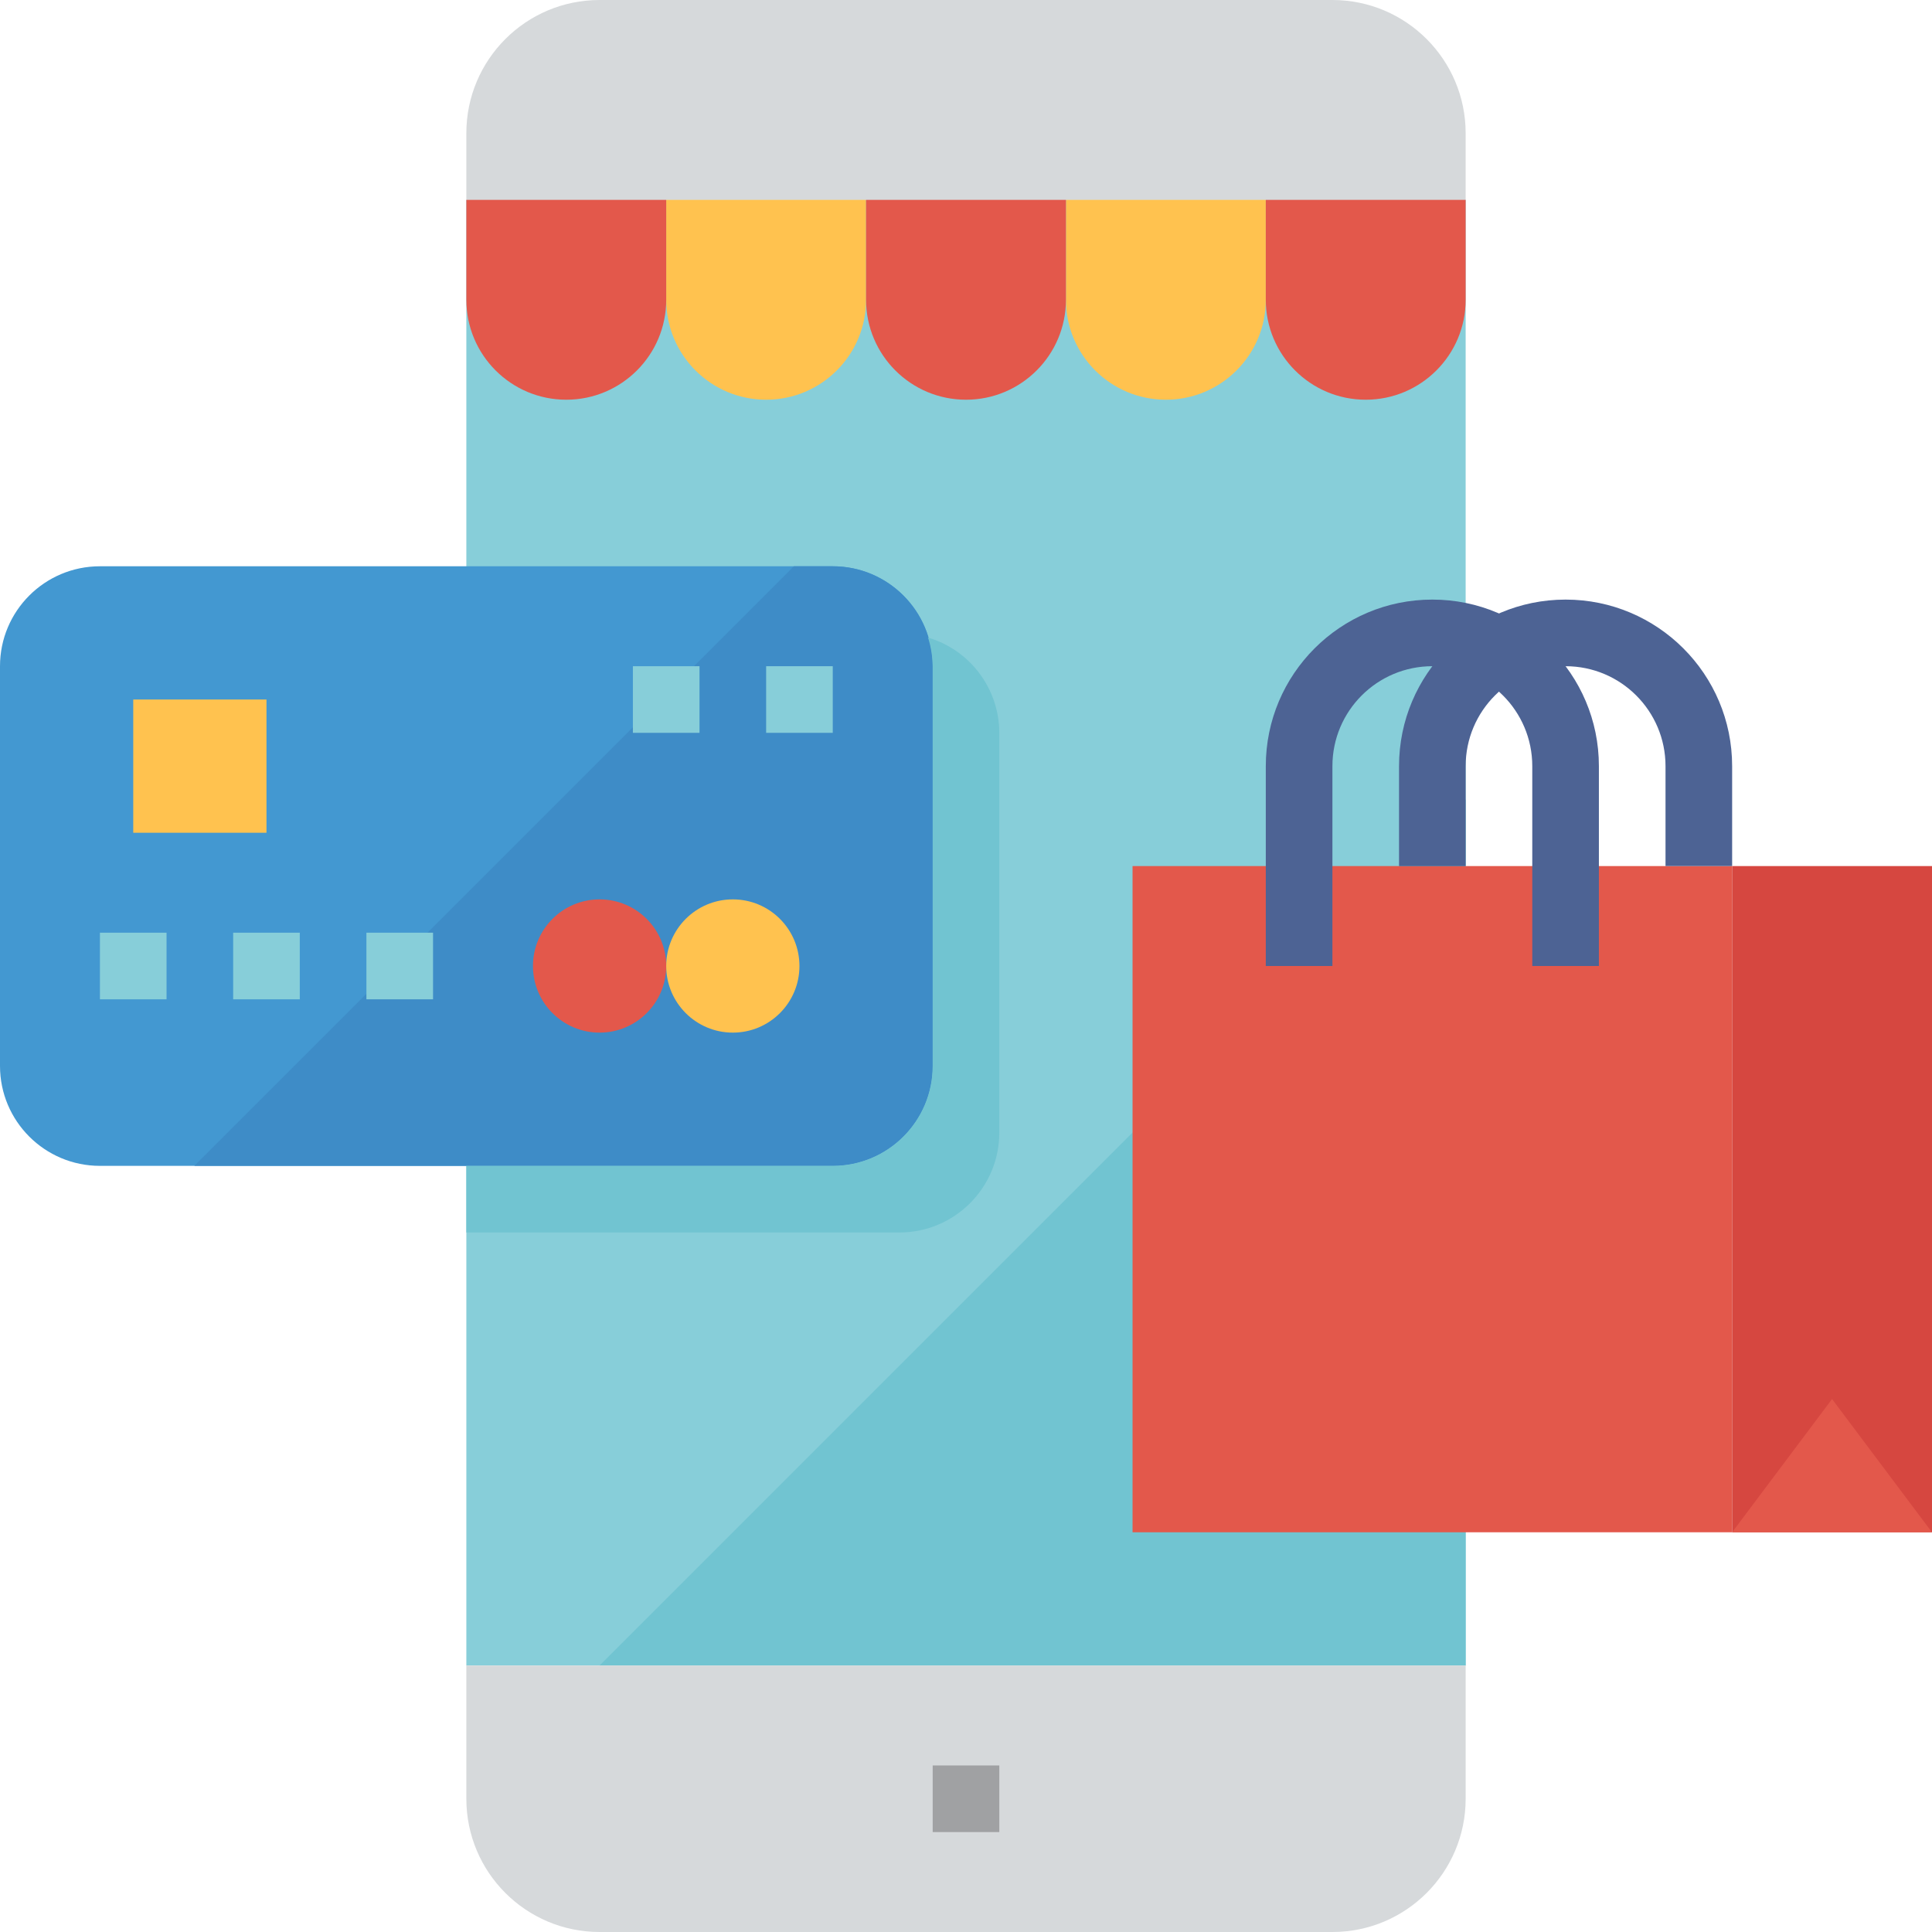<svg xmlns="http://www.w3.org/2000/svg" height="464pt" viewBox="0 0 464 464" width="464pt"><path d="m112 48h240v352h-240zm0 0" fill="#87ced9"></path><path d="m352 192-208 208h208zm0 0" fill="#71c4d1"></path><path d="m112 432c0 17.672 14.328 32 32 32h176c17.672 0 32-14.328 32-32v-32h-240zm0 0" fill="#d6d9db"></path><path d="m320 0h-176c-17.672 0-32 14.328-32 32v16h240v-16c0-17.672-14.328-32-32-32zm0 0" fill="#d6d9db"></path><path d="m224 424h16v16h-16zm0 0" fill="#a0a1a3"></path><path d="m256 48h48v24c0 13.254-10.746 24-24 24s-24-10.746-24-24zm0 0" fill="#ffc24f"></path><path d="m160 48h48v24c0 13.254-10.746 24-24 24s-24-10.746-24-24zm0 0" fill="#ffc24f"></path><g fill="#e3584b"><path d="m208 48h48v24c0 13.254-10.746 24-24 24s-24-10.746-24-24zm0 0"></path><path d="m304 48h48v24c0 13.254-10.746 24-24 24s-24-10.746-24-24zm0 0"></path><path d="m112 48h48v24c0 13.254-10.746 24-24 24s-24-10.746-24-24zm0 0"></path><path d="m272 208h144v160h-144zm0 0"></path></g><path d="m416 208h48v160h-48zm0 0" fill="#d64740"></path><path d="m440 336-24 32h48zm0 0" fill="#e3584b"></path><path d="m384 232h-16v-48c0-13.254-10.746-24-24-24s-24 10.746-24 24v48h-16v-48c0-22.09 17.91-40 40-40s40 17.91 40 40zm0 0" fill="#4d6394"></path><path d="m416 208h-16v-24c0-13.254-10.746-24-24-24s-24 10.746-24 24v24h-16v-24c0-22.09 17.91-40 40-40s40 17.91 40 40zm0 0" fill="#4d6394"></path><path d="m24 136h176c13.254 0 24 10.746 24 24v96c0 13.254-10.746 24-24 24h-176c-13.254 0-24-10.746-24-24v-96c0-13.254 10.746-24 24-24zm0 0" fill="#4398d1"></path><path d="m200 136h-9.336l-144 144h153.336c13.254 0 24-10.746 24-24v-96c0-13.254-10.746-24-24-24zm0 0" fill="#3e8cc7"></path><path d="m160 232c0 8.836-7.164 16-16 16s-16-7.164-16-16 7.164-16 16-16 16 7.164 16 16zm0 0" fill="#e3584b"></path><path d="m192 232c0 8.836-7.164 16-16 16s-16-7.164-16-16 7.164-16 16-16 16 7.164 16 16zm0 0" fill="#ffc24f"></path><path d="m184 160h16v16h-16zm0 0" fill="#87ced9"></path><path d="m152 160h16v16h-16zm0 0" fill="#87ced9"></path><path d="m32 168h32v32h-32zm0 0" fill="#ffc24f"></path><path d="m24 224h16v16h-16zm0 0" fill="#87ced9"></path><path d="m56 224h16v16h-16zm0 0" fill="#87ced9"></path><path d="m88 224h16v16h-16zm0 0" fill="#87ced9"></path><path d="m240 272v-96c-.023-10.57-6.984-19.875-17.121-22.879.711 2.227 1.086 4.543 1.121 6.879v96c0 13.254-10.746 24-24 24h-88v16h104c13.254 0 24-10.746 24-24zm0 0" fill="#71c4d1"></path></svg>
